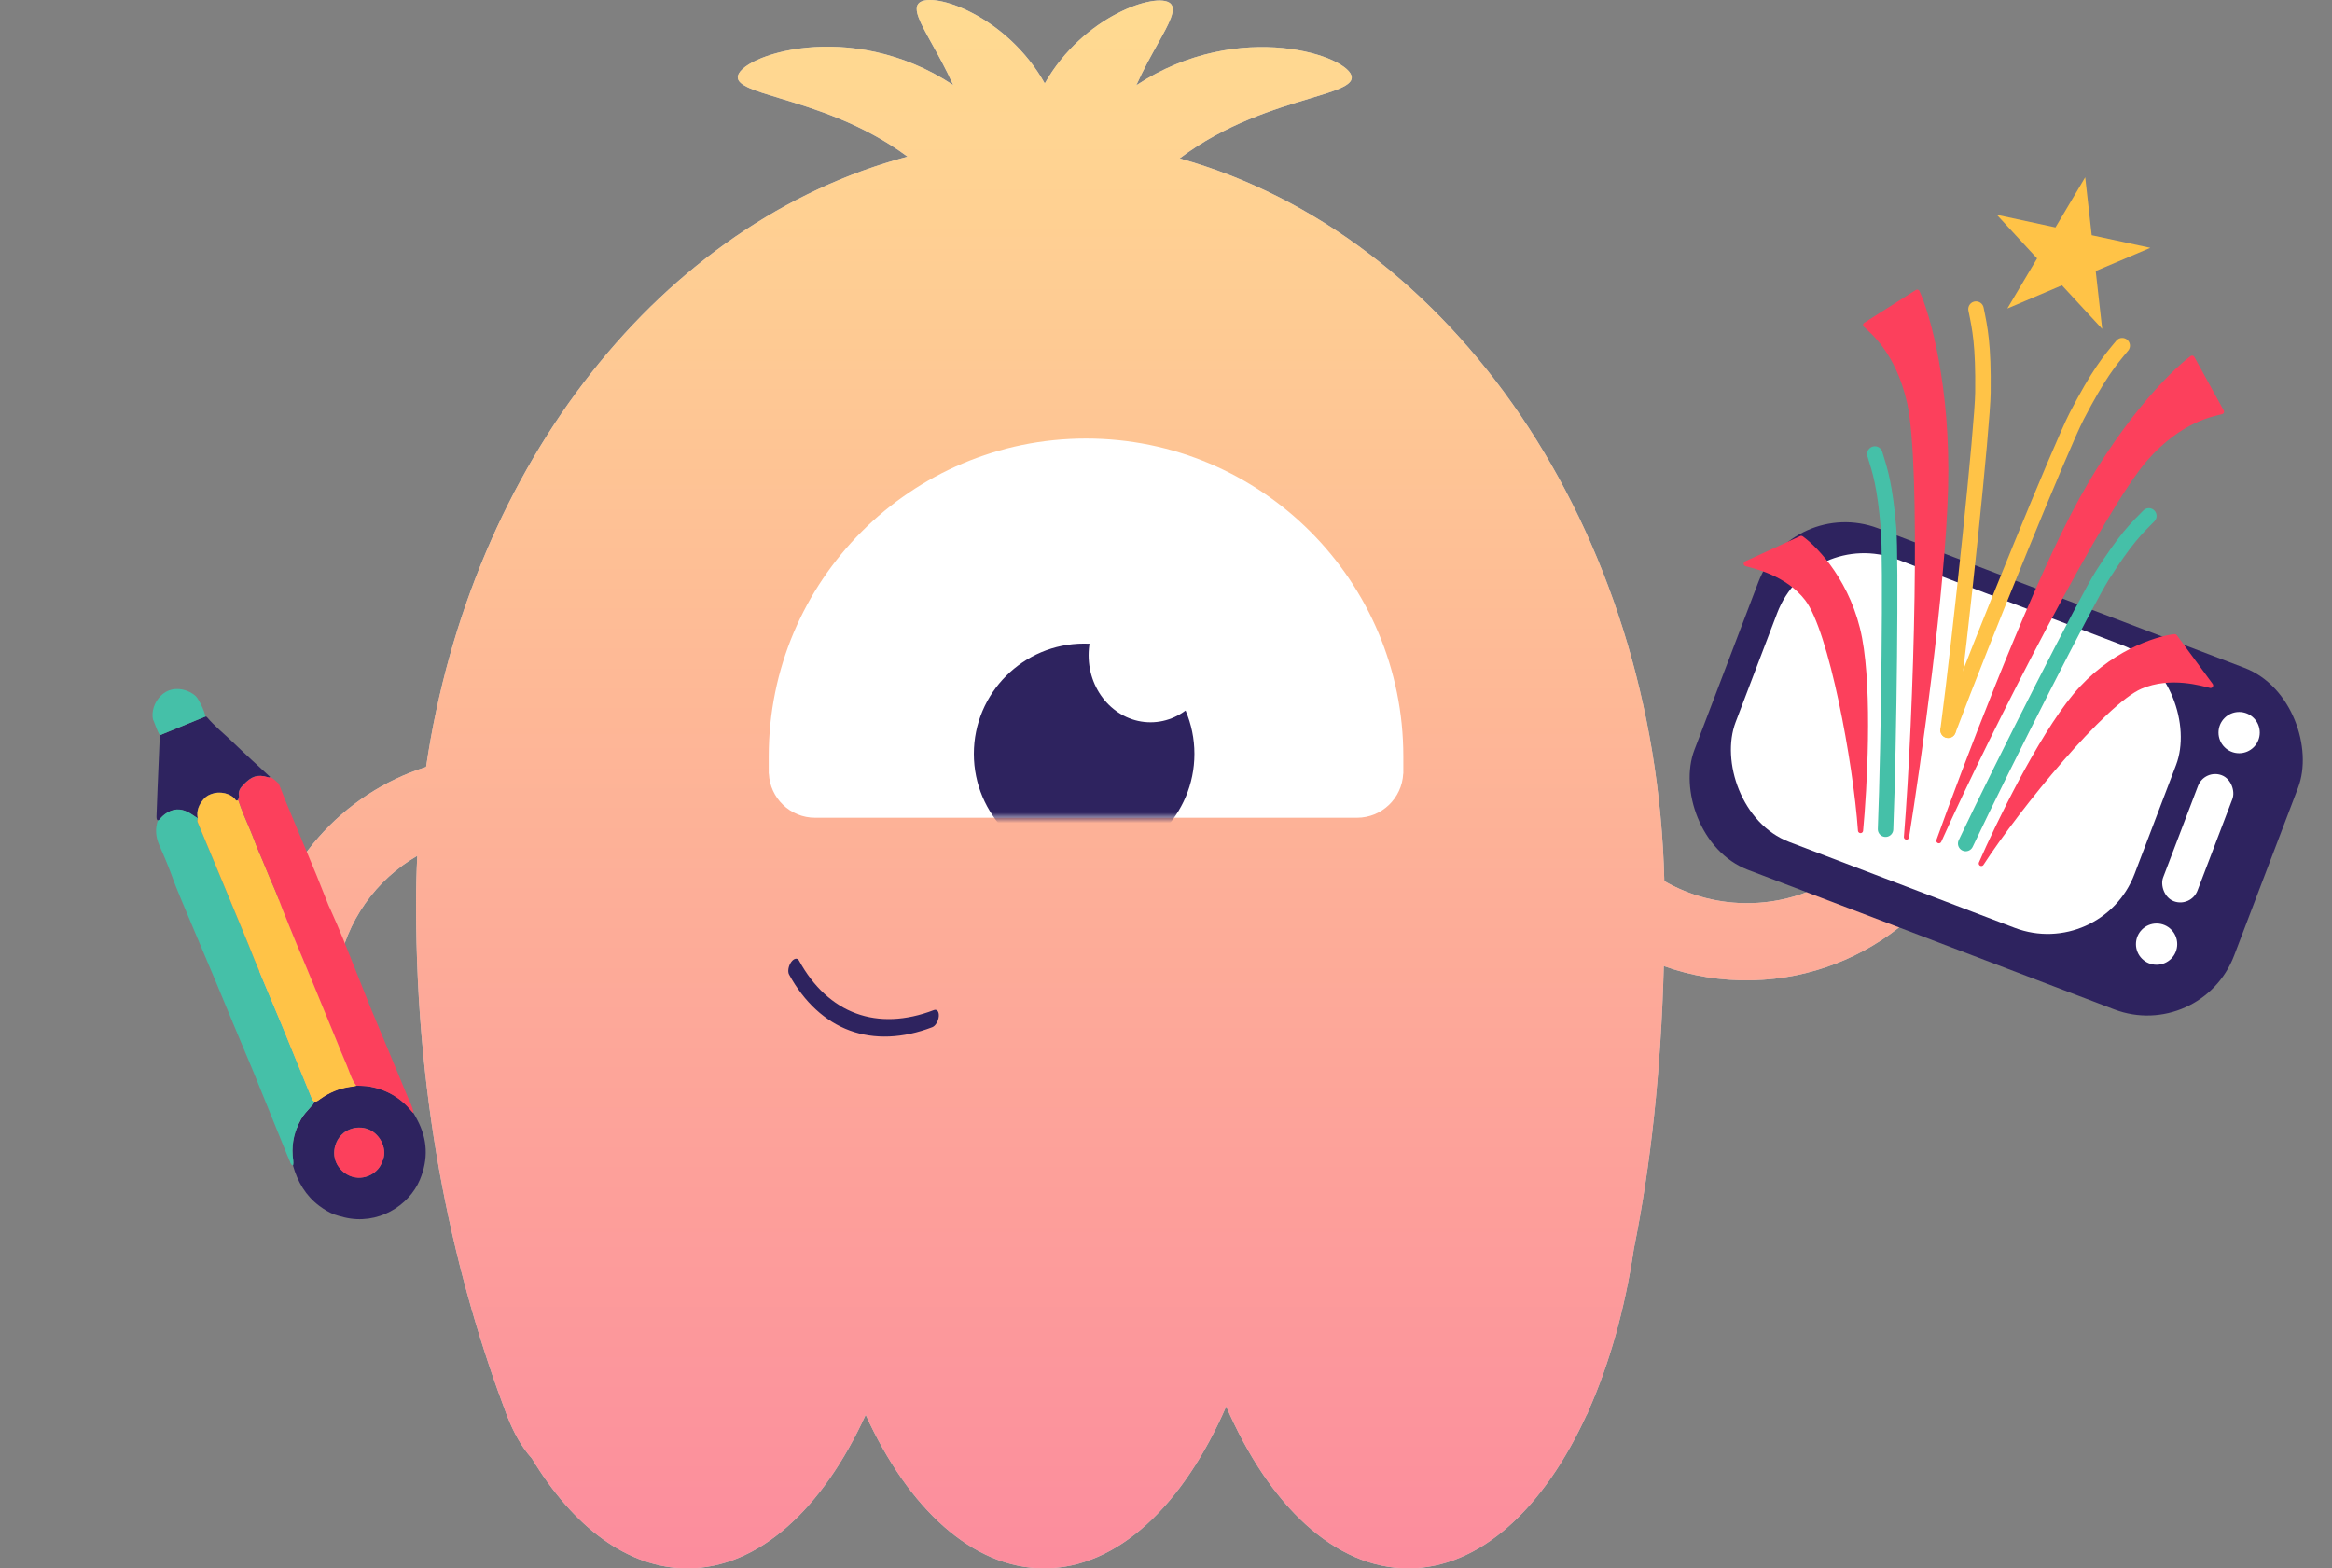 <?xml version="1.0" encoding="UTF-8"?> <svg xmlns="http://www.w3.org/2000/svg" width="452" height="304" viewBox="0 0 452 304" fill="none"><rect x="0" y="0" width="452" height="304" fill="#808080" stroke="none"/><path fill-rule="evenodd" clip-rule="evenodd" d="M228.644 30.706C237.449 24.038 247.17 21.109 253.835 19.101C258.748 17.62 262 16.64 262 15.032C262 11.015 240.334 3.296 220.238 16.532C221.614 13.491 223.094 10.835 224.342 8.593C226.622 4.499 228.131 1.789 226.836 0.652C224.241 -1.621 209.937 3.039 202.505 16.17C195.085 2.96 180.754 -1.729 178.158 0.554C176.859 1.695 178.369 4.416 180.65 8.525C181.898 10.772 183.376 13.435 184.752 16.482C164.66 3.206 143 10.949 143 14.977C143 16.591 146.251 17.574 151.163 19.059C157.713 21.039 167.215 23.912 175.898 30.363C128.404 42.974 91.299 89.757 82.586 148.658C66.479 153.759 53.708 167.633 50.668 185.686C48.794 196.817 50.949 207.774 56.054 216.886C58.093 220.534 62.655 221.81 66.243 219.745C69.832 217.675 71.087 213.048 69.048 209.399C65.583 203.192 64.129 195.845 65.401 188.257C67.07 178.439 72.972 170.448 80.88 165.886C80.721 168.992 80.641 172.124 80.641 175.279C80.641 215.57 88.434 248.374 98.229 274.286C98.243 274.332 98.261 274.377 98.279 274.423L98.28 274.424C98.298 274.47 98.316 274.515 98.33 274.56C98.337 274.586 98.348 274.613 98.359 274.64C98.369 274.667 98.38 274.694 98.387 274.721L98.402 274.719C99.554 277.639 101.095 280.503 103.083 282.676C111.092 295.934 121.651 304 133.218 304C147.075 304 159.464 292.442 167.79 274.242C176.115 292.441 188.504 304 202.361 304C216.622 304 229.341 291.753 237.667 272.619C245.979 291.75 258.684 304 272.944 304C286.83 304 299.247 292.396 307.573 274.137C307.631 274.132 307.645 274.132 307.645 274.132L307.679 274.031L307.679 274.031C307.74 273.847 307.803 273.659 307.876 273.476C311.909 264.422 314.949 253.767 316.677 242.105C319.964 225.835 321.933 207.622 322.482 187.254C327.845 189.176 333.663 190.157 339.726 190.002C351.011 189.715 361.353 185.504 369.322 178.752C372.513 176.053 372.893 171.331 370.18 168.204C367.462 165.078 362.68 164.73 359.489 167.429C354.058 172.017 347.125 174.848 339.433 175.05C333.285 175.197 327.513 173.627 322.586 170.782C320.92 102.263 281.322 45.421 228.644 30.706Z" fill="white"></path><path fill-rule="evenodd" clip-rule="evenodd" d="M228.644 30.706C237.449 24.038 247.17 21.109 253.835 19.101C258.748 17.62 262 16.64 262 15.032C262 11.015 240.334 3.296 220.238 16.532C221.614 13.491 223.094 10.835 224.342 8.593C226.622 4.499 228.131 1.789 226.836 0.652C224.241 -1.621 209.937 3.039 202.505 16.17C195.085 2.96 180.754 -1.729 178.158 0.554C176.859 1.695 178.369 4.416 180.65 8.525C181.898 10.772 183.376 13.435 184.752 16.482C164.66 3.206 143 10.949 143 14.977C143 16.591 146.251 17.574 151.163 19.059C157.713 21.039 167.215 23.912 175.898 30.363C128.404 42.974 91.299 89.757 82.586 148.658C66.479 153.759 53.708 167.633 50.668 185.686C48.794 196.817 50.949 207.774 56.054 216.886C58.093 220.534 62.655 221.81 66.243 219.745C69.832 217.675 71.087 213.048 69.048 209.399C65.583 203.192 64.129 195.845 65.401 188.257C67.07 178.439 72.972 170.448 80.88 165.886C80.721 168.992 80.641 172.124 80.641 175.279C80.641 215.57 88.434 248.374 98.229 274.286C98.243 274.332 98.261 274.377 98.279 274.423L98.28 274.424C98.298 274.47 98.316 274.515 98.33 274.56C98.337 274.586 98.348 274.613 98.359 274.64C98.369 274.667 98.38 274.694 98.387 274.721L98.402 274.719C99.554 277.639 101.095 280.503 103.083 282.676C111.092 295.934 121.651 304 133.218 304C147.075 304 159.464 292.442 167.79 274.242C176.115 292.441 188.504 304 202.361 304C216.622 304 229.341 291.753 237.667 272.619C245.979 291.75 258.684 304 272.944 304C286.83 304 299.247 292.396 307.573 274.137C307.631 274.132 307.645 274.132 307.645 274.132L307.679 274.031L307.679 274.031C307.74 273.847 307.803 273.659 307.876 273.476C311.909 264.422 314.949 253.767 316.677 242.105C319.964 225.835 321.933 207.622 322.482 187.254C327.845 189.176 333.663 190.157 339.726 190.002C351.011 189.715 361.353 185.504 369.322 178.752C372.513 176.053 372.893 171.331 370.18 168.204C367.462 165.078 362.68 164.73 359.489 167.429C354.058 172.017 347.125 174.848 339.433 175.05C333.285 175.197 327.513 173.627 322.586 170.782C320.92 102.263 281.322 45.421 228.644 30.706Z" fill="url(#paint0_linear_2365_171)"></path><path d="M164.713 199.745C159.934 197.989 155.865 194.236 152.944 188.893C152.634 188.321 152.808 187.251 153.336 186.498C153.863 185.748 154.545 185.6 154.857 186.172C160.497 196.493 170.029 199.995 181.01 195.781C181.618 195.547 182.042 196.101 181.96 197.015C181.875 197.931 181.315 198.859 180.706 199.093C175.021 201.274 169.491 201.501 164.713 199.745Z" fill="#2E235F"></path><path fill-rule="evenodd" clip-rule="evenodd" d="M271.977 149.955C271.745 154.713 267.83 158.502 263.023 158.502H157.977C153.17 158.502 149.255 154.713 149.023 149.955H149V146.62C149 112.588 176.532 85 210.5 85C244.468 85 272 112.588 272 146.62V149.955H271.977Z" fill="white"></path><mask id="mask0_2365_171" style="mask-type:luminance" maskUnits="userSpaceOnUse" x="149" y="85" width="123" height="74"><path d="M271.977 149.955C271.745 154.713 267.83 158.502 263.023 158.502H157.977C153.17 158.502 149.255 154.713 149.023 149.955H149V146.62C149 112.588 176.532 85 210.5 85C244.468 85 272 112.588 272 146.62V149.955H271.977Z" fill="white"></path></mask><g mask="url(#mask0_2365_171)"><path d="M210.132 167.498C221.937 167.498 231.507 157.928 231.507 146.123C231.507 134.318 221.937 124.748 210.132 124.748C198.327 124.748 188.757 134.318 188.757 146.123C188.757 157.928 198.327 167.498 210.132 167.498Z" fill="#2E235F"></path></g><ellipse cx="223" cy="127" rx="12" ry="13" fill="white"></ellipse><path d="M56.778 225.883C57.667 229.055 59.251 231.781 61.933 233.774C62.798 234.417 63.728 234.974 64.742 235.395C65.08 235.536 66.309 235.848 66.667 235.941C73.213 237.559 79.286 233.714 81.394 228.645C83.06 224.638 82.874 220.795 80.853 217.01C80.635 216.58 80.408 216.174 80.156 215.757C80.031 215.649 79.917 215.516 79.802 215.384C77.662 212.767 74.926 211.176 71.628 210.597C70.785 210.445 69.921 210.482 69.072 210.412C68.682 210.533 68.274 210.561 67.88 210.624C65.72 210.915 63.82 211.739 62.056 212.987C61.698 213.234 61.348 213.599 60.845 213.446C60.892 213.947 60.5 214.209 60.229 214.521C59.544 215.283 58.8 216.05 58.312 216.951C57.127 219.12 56.527 221.447 56.712 223.93C56.747 224.596 56.942 225.215 56.778 225.883ZM74.061 225.171C73.46 227.299 70.571 229.071 67.805 227.892C65.426 226.874 64.02 224.195 65.198 221.429C66.281 218.963 69.061 217.995 71.36 218.866C73.867 219.852 75.192 223.065 74.061 225.171Z" fill="#2E235F"></path><path d="M30.58 159.043C30.838 159.037 30.918 158.844 31.047 158.671C31.623 158.033 32.267 157.508 33.111 157.179C34.721 156.575 36.083 157.113 37.363 157.985C37.67 158.198 38.002 158.421 38.32 158.609C38.01 157.178 38.546 155.957 39.424 154.935C39.966 154.311 40.622 153.961 41.382 153.767C42.419 153.519 43.539 153.617 44.475 154.091C44.923 154.305 45.342 154.593 45.656 155.063C45.76 155.22 45.956 155.159 46.122 155.031C46.199 154.779 46.367 154.51 46.317 154.29C46.121 153.331 46.527 152.764 47.182 152.074C48.723 150.478 49.875 150.023 51.911 150.643C52.09 150.689 52.235 150.749 52.377 150.61C49.922 148.343 47.433 146.091 45.032 143.762C43.374 142.166 41.563 140.734 40.068 138.951C39.962 138.935 39.913 138.915 39.817 138.875C36.878 140.088 33.914 141.29 30.975 142.503C30.827 145.924 30.688 149.32 30.54 152.741C30.467 154.551 30.418 156.371 30.334 158.205C30.345 158.52 30.307 158.816 30.58 159.043Z" fill="#2E235F"></path><path d="M49.267 185.868C48.858 184.877 48.483 183.872 48.074 182.881C44.821 175.044 41.578 167.184 38.301 159.337C38.188 159.064 38.312 158.832 38.33 158.585C37.988 158.386 37.68 158.173 37.373 157.96C36.093 157.088 34.707 156.54 33.121 157.155C32.276 157.483 31.633 158.009 31.057 158.646C30.904 158.809 30.848 159.013 30.59 159.019C30.059 160.638 30.164 162.154 30.851 163.77C31.892 166.1 32.865 168.459 33.726 170.883C34.356 172.703 40.163 186.244 41.658 189.867C41.813 190.243 48.63 206.668 49.087 207.679C50.995 212.351 52.878 217.013 54.776 221.709C55.241 222.837 55.696 223.989 56.186 225.127C56.312 225.435 56.385 225.805 56.801 225.893C56.956 225.249 56.77 224.606 56.726 223.964C56.551 221.457 57.117 219.144 58.326 216.985C58.814 216.084 59.571 215.352 60.242 214.555C60.514 214.243 60.906 213.981 60.859 213.48C60.744 213.348 60.585 213.253 60.529 213.117C58.551 208.274 56.573 203.431 54.595 198.588C53.829 196.684 52.995 194.808 52.206 192.894C52.181 192.884 49.309 185.971 49.267 185.868Z" fill="#45C0A8"></path><path d="M31 142.513C33.939 141.3 36.902 140.097 39.841 138.885C39.543 137.628 38.971 136.484 38.297 135.383C37.57 134.203 35.027 133.032 32.876 133.78C30.725 134.527 29.415 136.927 29.578 138.92C29.608 139.187 29.624 139.421 29.747 139.67C30.176 140.613 30.4 141.64 31 142.513Z" fill="#45C0A8"></path><path d="M74.061 225.171C75.216 223.075 73.891 219.862 71.374 218.901C69.051 218.02 66.271 218.987 65.213 221.463C64.01 224.219 65.44 226.908 67.819 227.926C70.547 229.061 73.436 227.289 74.061 225.171Z" fill="#FC405C"></path><path d="M57.562 183.146C56.645 180.924 55.705 178.693 54.846 176.467C54.26 174.949 53.694 173.383 53.039 171.893C52.041 169.666 51.188 167.358 50.189 165.13C49.577 163.743 49.101 162.3 48.513 160.923C47.675 158.989 46.827 157.079 46.17 155.05C46.028 155.189 45.833 155.25 45.704 155.083C45.337 154.534 44.837 154.241 44.316 153.996C43.471 153.645 42.526 153.535 41.625 153.726C40.782 153.914 40.02 154.248 39.448 154.944C38.57 155.967 38.034 157.188 38.344 158.619C38.326 158.867 38.178 159.088 38.315 159.371C41.592 167.218 44.845 175.054 48.088 182.915C48.497 183.906 48.872 184.911 49.281 185.902L52.196 192.918C52.995 194.808 53.795 196.698 54.584 198.612C56.563 203.455 58.541 208.298 60.519 213.141C60.575 213.278 60.758 213.382 60.849 213.505C61.362 213.633 61.726 213.303 62.059 213.045C63.824 211.797 65.724 210.973 67.883 210.682C68.277 210.62 68.686 210.591 69.076 210.47C68.16 209.268 67.791 207.841 67.217 206.498C66.492 204.837 65.825 203.173 65.158 201.508C64.393 199.604 63.627 197.701 62.847 195.763C62.274 194.76 61.997 193.654 61.526 192.608C61.002 191.485 57.562 183.146 57.562 183.146Z" fill="#FFC347"></path><path d="M66.478 181.927C66.135 181.048 64.54 177.327 64.087 176.374L63.672 175.465C62.917 173.538 62.127 171.624 61.372 169.696C61.075 168.978 55.49 155.585 55.321 155.175C54.918 154.101 54.481 153.042 54.025 151.89C53.488 151.412 53.057 150.949 52.426 150.63C52.273 150.793 52.128 150.733 51.959 150.663C49.924 150.043 48.772 150.498 47.23 152.094C46.575 152.784 46.169 153.351 46.365 154.31C46.416 154.529 46.247 154.799 46.171 155.05C46.838 157.055 47.686 158.965 48.514 160.923C49.102 162.3 49.577 163.743 50.19 165.131C51.178 167.382 52.017 169.656 53.04 171.893C53.694 173.383 54.261 174.949 54.847 176.467C55.729 178.703 56.67 180.934 57.562 183.146C57.625 183.2 64.379 199.57 65.144 201.474C65.811 203.139 66.502 204.813 67.203 206.464C67.777 207.807 68.136 209.258 69.062 210.436C69.921 210.482 70.775 210.469 71.618 210.621C74.916 211.2 77.652 212.791 79.792 215.408C79.906 215.541 80.031 215.649 80.146 215.782C80.055 214.64 79.447 213.651 79.024 212.625C76.665 206.859 74.237 201.122 71.844 195.37C71.784 195.175 66.482 181.985 66.478 181.927Z" fill="#FC405C"></path><rect x="347.223" y="96" width="111.945" height="70.843" rx="18" transform="rotate(20.856 347.223 96)" fill="#2E235F"></rect><rect x="350.875" y="102" width="82.731" height="58.634" rx="18" transform="rotate(20.856 350.875 102)" fill="white"></rect><rect x="427.301" y="149" width="7.129" height="26.124" rx="3.565" transform="rotate(20.856 427.301 149)" fill="white"></rect><circle cx="418" cy="183" r="4" fill="white"></circle><circle cx="434" cy="142" r="4" fill="white"></circle><path d="M415.809 88.918C407.559 98.314 385.704 140.902 375.809 162.953C380.714 149.242 392.776 117.464 401.775 100.034C410.775 82.603 420.93 72.366 424.883 69.426L430.575 79.797C429.091 80.21 422.658 81.118 415.809 88.918Z" fill="#FC405C" stroke="#FC405C" stroke-linejoin="round"></path><path d="M414.857 133.047C407.779 136.1 391.197 156.314 384.028 167.363C387.242 159.982 395.379 143.156 402.22 134.905C409.062 126.655 417.937 123.807 421.519 123.415L428.468 132.857C427.038 132.531 420.732 130.513 414.857 133.047Z" fill="#FC405C" stroke="#FC405C" stroke-linejoin="round"></path><path d="M350.28 116.022C354.991 122.123 359.701 147.84 360.618 160.979C361.384 152.965 362.419 134.303 360.433 123.771C358.446 113.239 352.063 106.447 349.12 104.368L338.466 109.26C339.874 109.668 346.368 110.958 350.28 116.022Z" fill="#FC405C" stroke="#FC405C" stroke-linejoin="round"></path><path d="M370.152 78.091C372.852 90.3 371.479 138.149 369.524 162.239C371.832 147.861 376.578 114.204 377.092 94.594C377.605 74.985 373.641 61.121 371.594 56.64L361.608 62.984C362.71 64.061 367.91 67.956 370.152 78.091Z" fill="#FC405C" stroke="#FC405C" stroke-linejoin="round"></path><path d="M404.165 34.367L405.423 45.593L416.788 48.039L406.201 52.531L407.459 63.758L399.658 55.308L389.071 59.8L394.837 50.085L387.035 41.635L398.4 44.081L404.165 34.367Z" fill="#FFC347"></path><path d="M381 163.5C388.333 148 404.448 116.296 407.5 111.5C411.955 104.5 414 102.5 416.5 100" stroke="#45C0A8" stroke-width="3" stroke-linecap="round"></path><path d="M365.468 160.72C366.142 143.586 366.532 108.024 366.046 102.36C365.337 94.093 364.45 91.374 363.391 88" stroke="#45C0A8" stroke-width="3" stroke-linecap="round"></path><path d="M377.585 141.553C380.11 122.349 384.267 82.463 384.341 76.096C384.45 66.803 383.783 63.73 383.001 59.918" stroke="#FFC347" stroke-width="3" stroke-linecap="round"></path><path d="M377.608 141.538C384.44 123.413 399.588 86.283 402.526 80.633C406.813 72.388 408.851 69.992 411.338 67" stroke="#FFC347" stroke-width="3" stroke-linecap="round"></path><defs><linearGradient id="paint0_linear_2365_171" x1="210.995" y1="0" x2="210.995" y2="304" gradientUnits="userSpaceOnUse"><stop stop-color="#FFC347" stop-opacity="0.6"></stop><stop offset="1" stop-color="#FA405C" stop-opacity="0.6"></stop></linearGradient></defs></svg> 